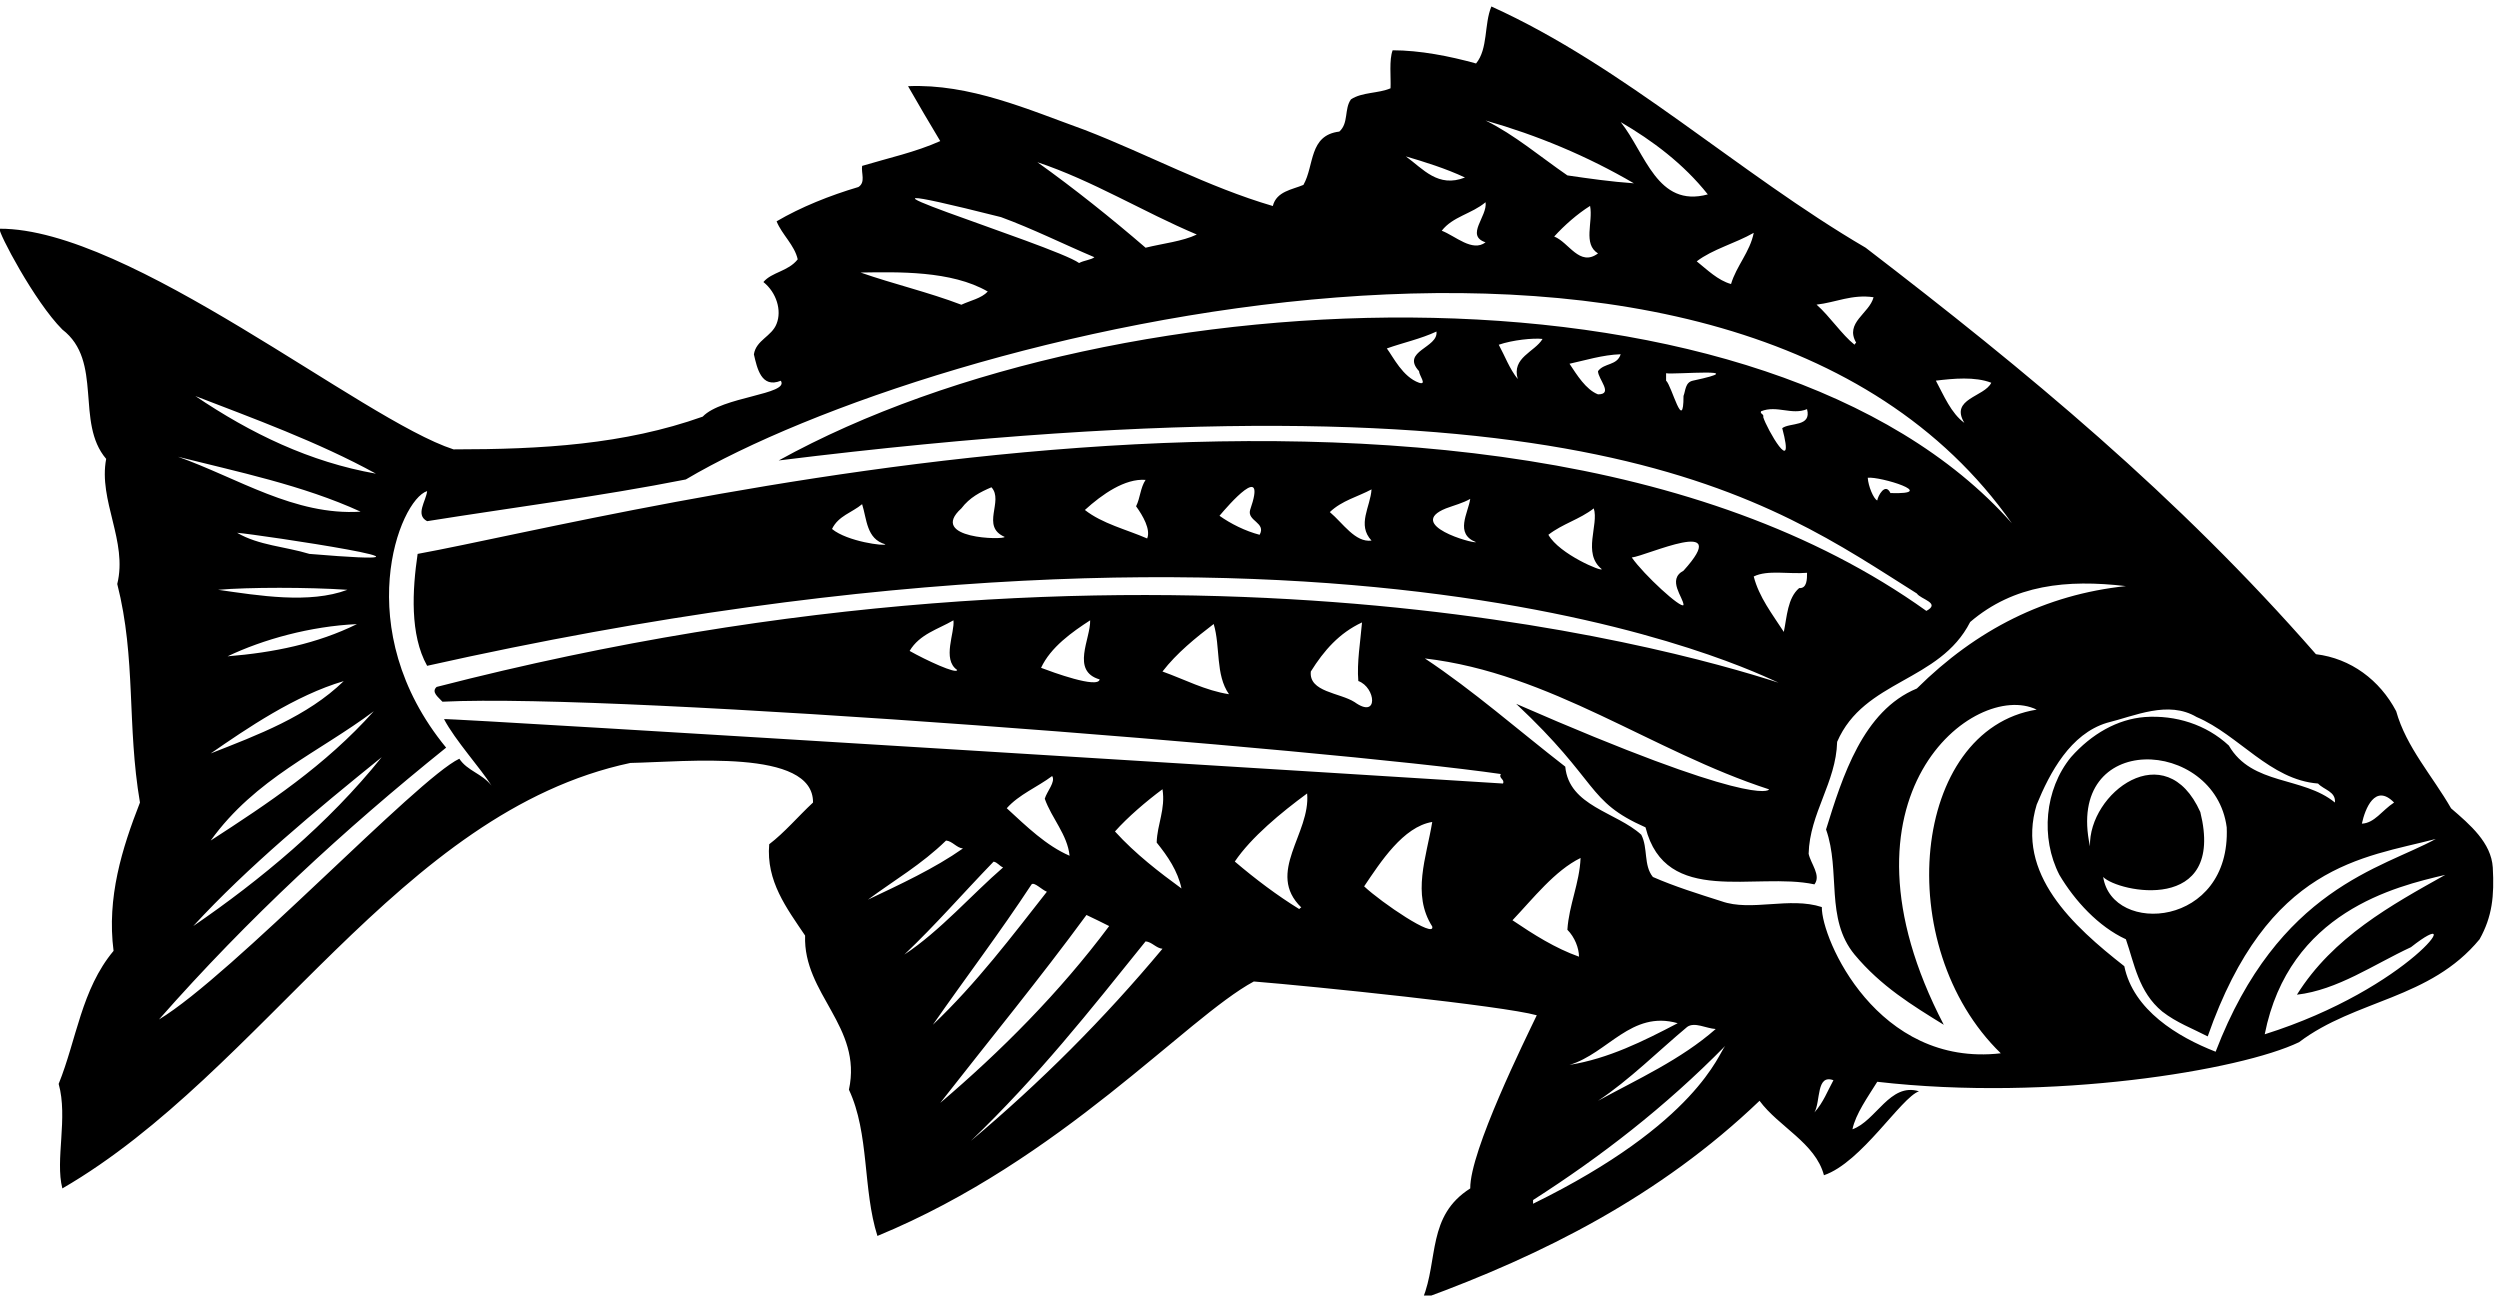 <?xml version="1.0" encoding="UTF-8" standalone="no"?>
<svg xmlns:inkscape="http://www.inkscape.org/namespaces/inkscape" xmlns:sodipodi="http://sodipodi.sourceforge.net/DTD/sodipodi-0.dtd" xmlns="http://www.w3.org/2000/svg" xmlns:svg="http://www.w3.org/2000/svg" version="1.1" id="svg1" width="692.85" height="359.043" viewBox="0 0 692.85 359.043">
  <defs id="defs1"></defs>
  <g id="g1" transform="translate(-56.631,-338.479)">
    <path id="path1" d="m 5620.16,3587.3 c -3.3,51.7 -47.3,89.1 -86.89,123.2 -38.5,67.1 -93.51,127.6 -114.41,202.4 -34.1,64.9 -94.6,110 -167.2,118.8 -289.3,331.1 -602.8,589.6 -938.3,847.01 -265.1,155.09 -502.71,377.3 -779.91,502.7 -15.4,-37.4 -6.6,-88 -31.9,-118.8 -55,15.4 -117.7,27.5 -173.8,27.5 -7.7,-19.8 -3.3,-57.2 -4.4,-79.2 -25.3,-11 -59.4,-7.7 -82.5,-23.11 -14.3,-19.79 -4.4,-49.5 -24.2,-67.09 -63.8,-7.7 -51.7,-70.41 -74.8,-111.1 -23.1,-9.9 -56.1,-13.2 -63.8,-44 -135.3,39.6 -260.7,107.8 -391.6,158.4 -118.8,42.9 -239.8,96.79 -368.5,91.29 22,-38.5 44,-75.89 67.1,-114.39 -51.7,-23.11 -107.8,-35.2 -162.8,-51.7 -2.2,-15.41 7.7,-34.1 -7.7,-44 -59.41,-17.6 -119.91,-41.8 -170.5,-71.5 11,-27.5 37.4,-49.5 44,-79.21 -19.8,-25.3 -53.91,-26.39 -71.51,-47.3 27.51,-22 38.51,-59.4 27.51,-86.9 -9.91,-26.39 -42.91,-34.1 -47.31,-63.8 6.6,-28.6 15.4,-71.5 56.1,-55 18.71,-28.6 -123.2,-33 -162.8,-74.8 -163.9,-58.3 -335.5,-68.2 -519.2,-68.2 -190.3,61.6 -674.305,460.91 -946.004,459.8 -3.301,-6.59 72.602,-151.8 130.898,-210.1 85.801,-66 26.403,-193.6 91.301,-269.5 -16.5,-86.9 45.102,-171.6 23.102,-260.7 39.601,-156.2 19.801,-293.7 47.301,-455.4 -37.403,-95.7 -69.301,-198 -55,-309.1 -67.102,-80.3 -77,-184.8 -114.403,-277.2 19.801,-70.41 -7.699,-158.41 7.699,-217.81 419.106,243.1 702.906,784.31 1183.606,886.61 114.4,2.2 381.71,30.8 380.61,-82.5 -30.81,-28.6 -59.4,-62.7 -91.31,-86.9 -6.59,-77 36.31,-133.1 74.81,-190.3 -4.4,-122.1 119.9,-189.2 91.3,-321.2 42.89,-91.31 28.6,-207.91 59.39,-304.71 383.91,158.4 643.51,454.31 784.31,530.21 123.2,-9.9 519.2,-50.6 589.6,-70.4 -23.1,-48.41 -139.7,-283.8 -138.6,-360.81 -90.2,-57.2 -66,-147.4 -99,-229.9 249.7,91.3 493.91,213.41 701.81,412.5 39.6,-53.89 116.6,-88 134.2,-155.1 78.1,26.4 160.6,161.71 198,174.9 -60.5,18.7 -89.1,-61.6 -138.6,-79.19 6.6,31.89 31.9,67.1 51.7,99 363,-41.81 757.9,24.19 878.9,82.5 117.7,89.1 272.81,89.1 376.2,214.5 26.4,47.3 30.8,90.2 27.5,149.6 z m -205.7,135.3 c -25.3,-16.5 -40.7,-42.9 -67.1,-44 6.6,30.8 27.5,84.7 67.1,44 z m -839.3,874.73 c -14.3,-29.7 -86.9,-33 -56.1,-83.6 -27.5,19.8 -42.9,57.2 -59.4,88 36.3,4.4 81.4,8.8 115.5,-4.4 z m -245.3,178.2 c -8.8,-34.1 -60.5,-52.8 -36.3,-94.6 -1.1,-1.1 -3.3,-3.3 -3.3,-4.4 -26.4,20.9 -51.7,59.4 -79.2,83.6 39.6,4.4 73.7,22 118.8,15.4 z m -345.4,214.27 c -105.6,-28.59 -129.8,85.81 -181.51,150.71 66.01,-38.5 130.91,-86.9 181.51,-150.71 z m 95.7,-80.07 c -7.7,-39.6 -36.3,-69.3 -47.3,-106.7 -27.5,7.7 -49.5,29.7 -71.5,47.3 33,25.3 80.3,37.4 118.8,59.4 z m -249.71,103.18 c -47.3,3.3 -93.5,9.89 -138.59,16.5 -56.11,38.5 -110.01,84.7 -170.51,114.39 107.8,-30.79 211.2,-73.69 309.1,-130.89 z m -74.8,-146.08 c -38.5,-28.6 -60.5,23.1 -91.29,35.2 20.89,23.1 48.39,47.3 74.79,63.8 6.6,-34.1 -15.4,-79.2 16.5,-99 z m -234.3,106.7 c 4.4,-29.7 -42.9,-69.3 0,-83.6 -27.5,-20.9 -62.7,13.2 -91.3,24.2 23.1,29.7 62.7,35.2 91.3,59.4 z m -42.9,51.48 c -56.1,-22.01 -86.9,17.6 -123.2,44 37.4,-11 83.6,-25.3 123.2,-44 z m -558.8,-118.8 c -29.7,-14.3 -71.5,-18.71 -106.7,-27.5 -71.5,61.59 -148.5,123.2 -225.5,178.2 115.5,-38.5 220,-103.41 332.2,-150.7 z m -408.1,36.29 c 66,-24.2 129.8,-56.09 194.7,-83.59 -6.6,-5.5 -22,-6.61 -31.9,-12.11 -51.7,37.41 -625.9,212.31 -162.8,95.7 z m -27.5,-155.1 c -13.2,-14.29 -36.3,-18.7 -55,-27.5 -69.3,26.4 -140.8,42.9 -210.1,67.1 77,1.11 189.2,4.41 265.1,-39.6 z M 880.238,4165.9 c 63.801,5.5 187.002,5.5 269.502,0 -79.2,-29.7 -184.802,-12.1 -269.502,0 z m 289.302,-71.5 c -82.5,-40.7 -173.802,-59.4 -269.501,-67.1 73.699,35.2 172.701,62.7 269.501,67.1 z m -27.5,-118.8 c -75.9,-73.7 -179.302,-112.2 -277.2,-150.7 74.801,51.7 176,121 277.2,150.7 z m 62.7,-62.7 c -101.2,-113.3 -221.099,-192.5 -339.9,-269.5 93.5,129.8 225.5,183.7 339.9,269.5 z m 16.5,-95.7 c -111.1,-138.6 -253.002,-256.3 -392.701,-352 113.301,123.2 255.201,240.9 392.701,352 z m -150.7,423.5 c -50.6,15.4 -105.602,17.6 -150.7,44 42.898,-3.3 519.2,-74.8 150.7,-44 z m 138.6,167.2 c -137.5,24.2 -260.702,83.6 -376.202,161.7 116.601,-45.1 256.302,-95.7 376.202,-161.7 z m -31.9,-79.2 c -137.5,-8.8 -256.302,70.4 -380.603,114.4 122.101,-30.8 260.703,-59.4 380.603,-114.4 z m 1057.11,-808.5 c 55,40.7 112.2,73.7 162.8,123.2 13.2,-1.1 22,-15.4 35.2,-16.5 -59.4,-41.8 -130.9,-74.8 -198,-106.7 z m 261.8,79.2 c 7.7,-1.1 12.1,-8.8 19.8,-12.1 -63.8,-55 -132,-133.1 -205.7,-181.5 66,62.7 121,126.5 185.9,193.6 z m 79.2,-47.3 c 5.5,5.5 20.9,-11 31.9,-15.4 -72.6,-92.4 -146.3,-190.31 -237.61,-277.2 68.21,97.89 140.81,193.6 205.71,292.6 z m 79.2,59.62 c -48.4,20.91 -89.1,60.5 -130.9,99 25.3,28.6 63.8,44 94.6,67.1 7.7,-12.1 -11,-31.9 -15.4,-47.3 14.3,-40.7 47.3,-74.8 51.7,-118.8 z m 35.2,-123.42 c 16.5,-7.7 31.9,-15.4 47.3,-23.1 -103.4,-138.6 -226.6,-261.81 -352,-368.5 102.3,130.9 207.9,259.6 304.7,391.6 z m -240.9,-470.81 c 139.7,134.21 246.4,269.51 364.1,415.81 13.2,-1.1 22,-14.3 35.2,-15.4 -122.1,-146.3 -254.1,-278.31 -399.3,-400.41 z m 300.3,644.83 c 26.4,29.7 64.9,62.7 99,88 6.6,-41.8 -11,-72.6 -12.1,-111.1 23.1,-28.6 44,-59.4 51.7,-95.7 -45.1,33 -95.7,71.5 -138.6,118.8 z m 388.3,-158.4 c -1.1,0 -3.3,-2.2 -4.4,-3.3 -46.2,28.6 -90.2,61.6 -134.2,99.01 34.1,50.59 96.8,102.29 150.7,141.89 7.7,-83.6 -86.9,-165 -12.1,-237.6 z m 130.9,44 c 34.1,50.6 81.4,124.3 141.9,134.21 -12.1,-73.71 -42.9,-150.71 0,-217.81 6.6,-26.4 -105.6,49.5 -141.9,83.6 z m 289.3,214.28 c -68.2,4.4 -2203.31,137.5 -2206.61,134.2 23.1,-44 77,-103.4 99,-138.6 -19.8,25.3 -50.6,30.8 -67.1,56.1 -88,-41.8 -473.002,-451.01 -625.905,-543.4 187.004,212.3 385.005,394.9 598.405,566.5 -202.4,246.4 -97.9,515.9 -39.6,534.6 -2.2,-20.9 -25.3,-49.5 0,-62.7 179.3,28.6 360.8,51.7 539,86.9 513.71,303.6 2180.21,738.11 2763.22,-91.3 -506.01,570.91 -1853.51,526.91 -2569.61,130.9 1689.6,209 2063.6,-83.6 2371.61,-277.2 7.7,-12.1 50.6,-19.8 19.8,-36.3 -938.31,671.01 -2721.42,195.8 -3143.82,118.8 -11,-74.8 -16.5,-168.3 19.8,-233.2 1910.71,427.9 2778.62,-19.8 2816.02,-35.2 -234.31,75.9 -1306.81,375.1 -2796.22,-8.8 -12.1,-11 4.4,-22 12.1,-30.8 378.4,18.7 1845.81,-99 2205.51,-150.7 -5.5,-8.8 8.8,-11 4.4,-19.8 z m 807.41,605.23 c -11,23.1 -26.4,-6.6 -27.5,-15.4 -7.7,3.3 -18.7,29.7 -19.8,47.3 25.3,3.3 150.7,-35.2 47.3,-31.9 z m -265.1,158.4 c 2.2,6.6 -7.7,6.6 -4.41,12.1 33,13.2 63.81,-8.8 95.71,4.4 9.9,-37.4 -35.21,-27.5 -51.71,-39.6 28.61,-107.8 -33,0 -39.59,23.1 z m -146.3,75.9 c -16.5,-3.3 -15.41,-20.9 -19.8,-31.9 0,-79.2 -24.2,20.9 -36.31,31.9 0,4.4 0,11 0,15.4 16.5,-3.3 184.81,12.1 56.11,-15.4 z m -198.01,-28.6 c -25.29,9.9 -44,40.7 -59.4,63.8 30.8,6.6 69.3,18.7 106.7,19.8 -7.7,-24.2 -34.09,-17.6 -47.3,-35.2 0,-16.5 33,-48.4 0,-48.4 z m -167.2,31.9 c -17.6,22 -26.4,47.3 -39.6,71.5 28.6,9.9 71.5,14.3 91.3,12.1 -16.5,-27.5 -64.9,-38.5 -51.7,-83.6 z m -205.7,16.5 c 0,-8.8 17.6,-29.7 0,-24.2 -34.1,12.1 -53.9,53.9 -67.1,71.5 34.1,12.1 70.4,19.8 103.4,35.2 4.4,-34.1 -74.8,-40.7 -36.3,-82.5 z m 808.51,-420.2 c 0,-13.2 0,-33 -16.5,-31.9 -24.21,-20.9 -25.3,-59.41 -31.9,-91.3 -24.2,37.39 -51.7,72.6 -62.7,115.5 28.6,14.3 73.7,4.4 111.1,7.7 z m -257.4,-67.1 c -4.4,-8.8 -82.5,62.7 -107.81,99 30.81,3.3 212.31,88 107.81,-27.5 -35.2,-18.7 0,-56.1 0,-71.5 z m -170.5,74.8 c 2.19,-6.6 -88,30.8 -111.11,71.5 29.7,23.1 64.9,31.9 94.61,55 11,-34.1 -24.21,-93.5 16.5,-126.5 z m -261.81,56.1 c -6.6,-3.31 -147.4,36.3 -62.7,70.4 17.6,6.6 35.2,11 50.6,19.8 -4.4,-29.7 -33,-72.6 12.1,-90.2 z m -217.8,3.3 c -34.1,-4.4 -59.4,36.3 -86.9,59.4 25.3,24.2 58.3,31.9 86.9,47.3 -2.2,-36.3 -30.8,-73.7 0,-106.7 z m -233.2,12.1 c -29.7,7.7 -60.5,23.1 -83.6,39.6 17.6,20.9 100.1,116.6 63.8,12.1 -6.6,-23.1 34.1,-26.4 19.8,-51.7 z m -234.3,-7.7 c -42.9,18.7 -93.5,30.8 -129.8,59.4 36.3,33 83.6,66 126.5,62.7 -11,-16.5 -11,-37.4 -19.8,-55 14.3,-19.8 30.8,-48.4 23.1,-67.1 z m -297,3.3 c 0,-6.6 -160.61,-4.4 -90.2,59.4 17.6,23.1 39.6,34.1 62.7,44 26.4,-28.6 -23.1,-81.4 27.5,-103.4 z m -248.61,-15.4 c 0,-4.4 -79.19,5.5 -111.09,31.9 13.2,27.5 41.8,34.1 62.7,51.7 9.89,-30.8 8.8,-72.6 48.39,-83.6 z m 985.61,-284.91 c 36.3,-13.19 42.9,-80.3 -7.7,-44 -30.8,19.81 -95.7,20.9 -91.3,63.81 27.5,44 59.4,80.3 106.7,102.3 -3.3,-39.61 -11,-83.61 -7.7,-122.11 z m -269.5,-27.5 c -49.5,7.7 -92.4,30.81 -138.6,47.31 29.7,38.5 69.3,70.39 106.7,99 14.3,-47.31 3.3,-105.61 31.9,-146.31 z m -269.5,30.81 c -3.3,-19.81 -99,15.39 -122.1,24.19 19.8,42.91 64.9,74.81 102.3,99 1.1,-38.5 -40.7,-105.59 19.8,-123.19 z m -297,19.8 c 0,-9.91 -66,20.89 -99,39.59 20.89,35.21 59.4,45.11 91.3,63.8 3.3,-25.3 -24.2,-81.39 7.7,-103.39 z m 1157.2,-521.63 c 42.9,45.1 88,103.4 141.91,129.8 -2.21,-52.8 -24.21,-97.9 -27.5,-149.6 15.39,-15.4 24.19,-38.5 24.19,-56.1 -49.5,17.6 -94.6,46.2 -138.6,75.9 z m 118.8,-301.41 c 80.3,24.2 128.7,114.41 225.5,86.91 -71.5,-37.41 -144.1,-73.71 -225.5,-86.91 z m 245.3,79.21 c 15.41,11 39.61,-3.3 59.4,-4.4 -72.59,-63.81 -162.79,-104.5 -245.3,-149.61 64.9,42.91 126.51,104.5 185.9,154.01 z m -321.2,-368.51 c 0,3.3 0,5.5 0,7.7 140.8,90.21 275.01,193.6 400.41,321.21 -13.21,-14.3 -57.21,-160.61 -400.41,-328.91 z m 586.31,190.3 c 13.2,23.11 3.3,80.31 39.6,67.11 -12.1,-22 -20.9,-46.2 -39.6,-67.11 z m 15.4,427.91 c -67.1,22 -147.4,-9.9 -209.01,12.1 -48.39,15.4 -97.89,30.8 -143,50.6 -19.8,24.2 -9.89,60.5 -24.19,88 -51.71,47.3 -150.71,59.4 -158.41,141.9 -97.9,75.9 -191.4,158.4 -292.6,225.5 262.9,-30.8 473.01,-193.6 717.2,-272.8 0,-3.3 -38.5,-35.2 -526.9,178.2 174.9,-163.9 145.21,-202.4 269.51,-257.4 41.8,-166.1 228.8,-92.4 352,-118.8 14.3,18.7 -7.7,42.9 -12.1,63.8 2.2,84.7 57.2,148.5 59.4,233.2 56.1,129.8 213.4,124.3 277.2,249.7 91.3,78.1 201.3,89.1 324.5,74.8 -167.2,-17.6 -311.3,-90.2 -435.6,-213.4 -112.2,-46.2 -155.1,-183.7 -189.2,-293.7 30.8,-86.9 -2.2,-185.9 59.4,-260.7 55,-66 119.9,-105.6 185.9,-146.3 -248.6,477.4 64.9,719.4 193.6,656.7 -260.7,-41.8 -304.7,-492.8 -74.8,-716.11 -257.4,-29.7 -374,238.71 -372.9,304.71 z m 630.3,-123.2 c -106.7,83.6 -226.6,192.5 -182.6,336.6 27.5,67.1 70.4,147.4 146.3,170.5 58.3,14.3 127.6,47.3 187,12.1 88,-37.4 152.9,-130.9 253,-138.6 12.1,-13.2 37.4,-16.5 35.2,-39.6 -67.1,55 -172.7,35.2 -221.1,118.8 -47.3,44 -111.1,63.8 -174.9,59.4 -57.2,-4.4 -111.1,-35.2 -154,-83.6 -55,-67.1 -63.8,-168.3 -24.2,-245.3 31.9,-53.9 81.4,-107.8 138.6,-134.2 17.6,-50.6 26.4,-110 75.9,-150.7 29.7,-23.11 62.7,-35.2 94.6,-51.7 125.4,358.6 323.4,371.8 475.2,411.4 -112.2,-61.6 -327.8,-102.3 -458.7,-443.31 -79.2,30.81 -171.6,86.91 -190.3,178.21 z m 158.4,321.2 c -72.38,161.46 -233.2,39.6 -229.9,-71.5 -52.8,243.1 260.7,226.6 284.9,39.6 8.8,-209 -238.7,-225.5 -257.4,-103.4 30.8,-31.9 255.2,-78.1 202.4,135.3 z m 438.9,-281.6 c 124.3,97.9 -1.1,-85.81 -304.7,-181.5 50.6,255.2 272.8,308 376.2,332.2 -112.2,-62.7 -234.3,-129.8 -309.1,-249.7 84.7,9.9 159.5,62.69 237.6,99" style="fill:#000000;fill-opacity:1;fill-rule:nonzero;stroke:none" transform="matrix(0.133,0,0,-0.133,0,1056)"></path>
  </g>
</svg>
